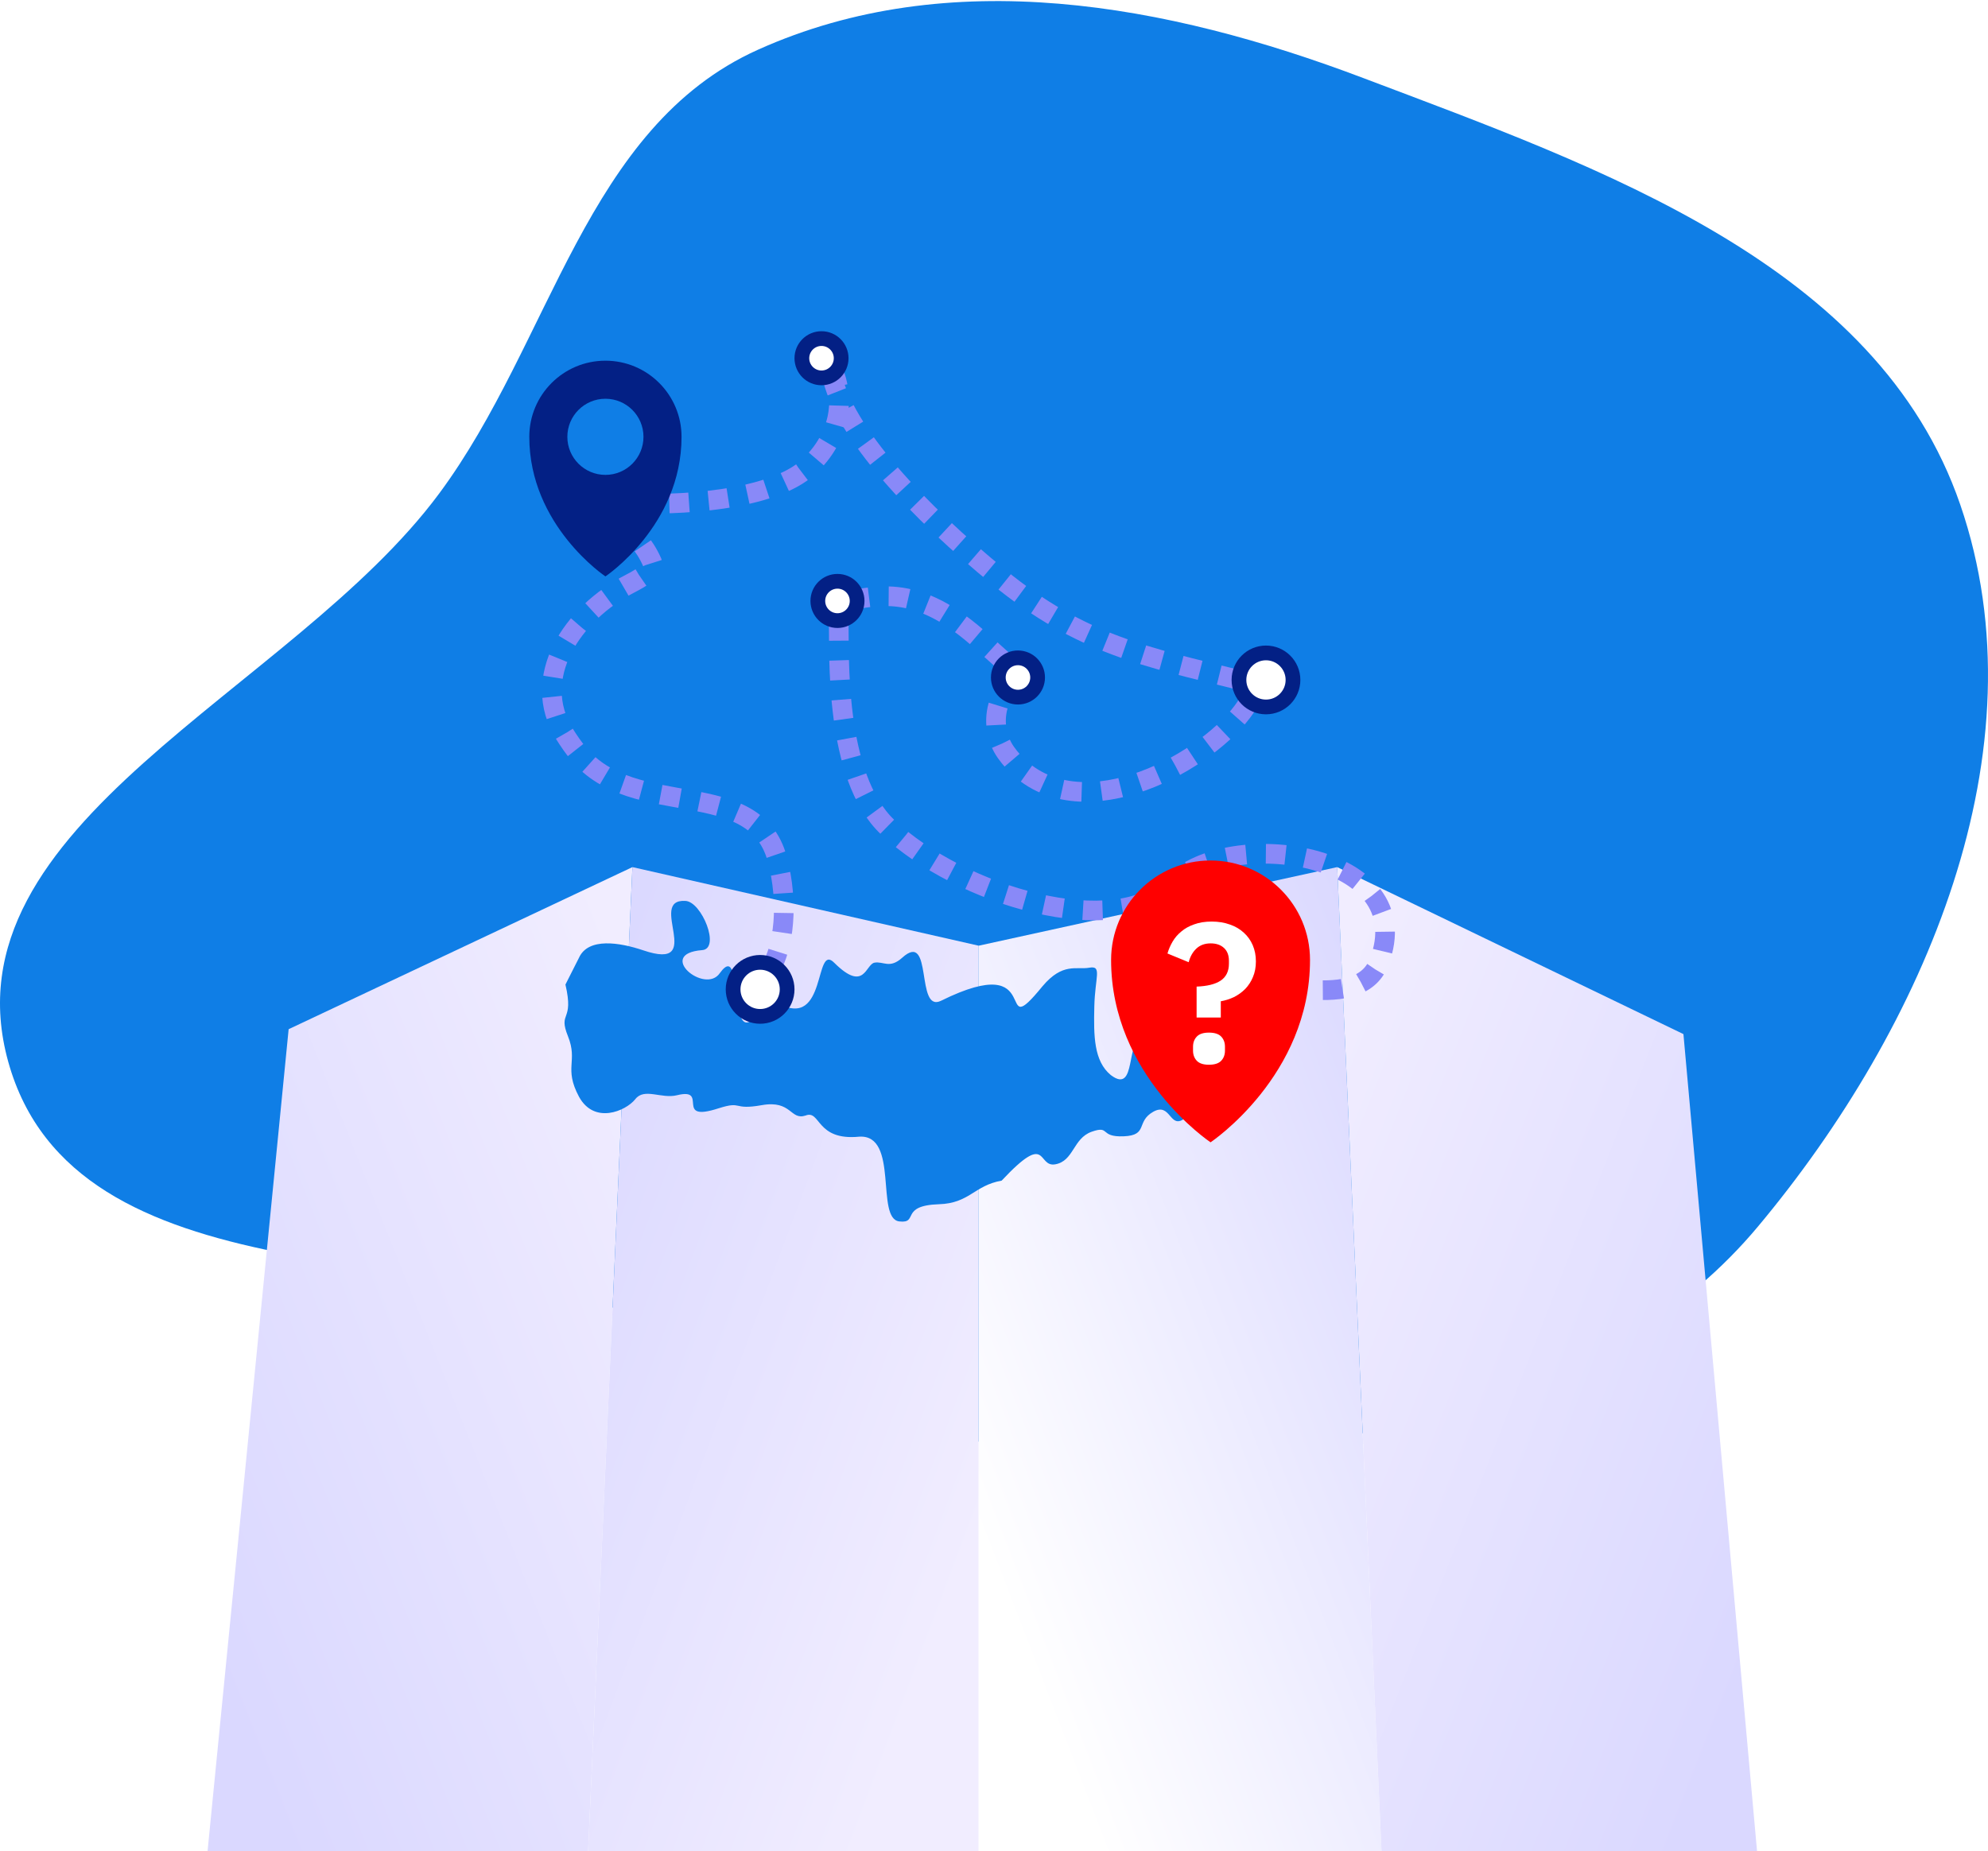 <svg width="204" height="190" viewBox="0 0 204 190" fill="none" xmlns="http://www.w3.org/2000/svg">
<g clip-path="url(#clip0_29_3)">
<path fill-rule="evenodd" clip-rule="evenodd" d="M201.156 51.8C209.82 77.016 197.488 105.436 180.385 125.889C165.749 143.391 141.817 147.888 119.096 149.93C101.066 151.551 85.873 141.849 68.768 135.923C44.84 127.634 7.624 133.368 0.845 108.966C-5.945 84.524 29.976 71.021 45.074 50.638C56.638 35.027 60.064 13.07 77.781 5.102C97.428 -3.733 119.732 0.378 139.88 8.004C164.288 17.242 192.674 27.114 201.156 51.8Z" fill="#0F7EE6"/>
<g filter="url(#filter0_ddddddd_29_3)">
<g filter="url(#filter1_i_29_3)">
<path d="M29.619 30.464L64.897 13.83L59.858 125.734L18.532 142.872L29.619 30.464Z" fill="url(#paint0_linear_29_3)"/>
</g>
<path d="M100.428 21.895L64.898 13.83L59.858 125.734L100.428 133.799V21.895Z" fill="url(#paint1_linear_29_3)"/>
<path d="M100.428 21.895L137.218 13.83L142.257 125.734L100.428 133.799V21.895Z" fill="url(#paint2_linear_29_3)"/>
<g filter="url(#filter2_i_29_3)">
<path d="M172.747 30.968L137.217 13.83L142.257 125.734L182.827 142.872L172.747 30.968Z" fill="url(#paint3_linear_29_3)"/>
</g>
</g>
<g style="mix-blend-mode:plus-darker">
<path d="M106.159 68.927C104.093 70.439 101.683 76.251 104.437 74.977C107.249 73.703 105.413 78.957 108.511 76.251C109.716 75.136 110.863 72.032 109.888 70.997C108.626 69.644 108.396 67.255 106.101 68.927" fill="#0F7EE6"/>
<path d="M79.263 69.587C80.947 67.694 79.205 70.691 81.586 70.849C83.967 71.007 80.366 68.956 82.283 67.063C84.2 65.17 83.154 68.956 84.374 70.849C85.594 72.742 86.697 71.953 85.884 69.981C85.071 67.931 86.058 66.038 87.51 64.066C88.962 62.015 87.336 60.517 86 63.041C84.664 65.564 84.083 65.486 83.619 63.672C83.154 61.936 81.818 62.883 79.437 63.041C77.056 63.198 79.437 65.328 78.624 66.59C77.811 67.852 77.578 71.559 79.263 69.666" fill="#0F7EE6"/>
<path d="M58.285 47.155C56.876 45.994 56.922 46.633 54.968 46.401C53.015 46.227 56.104 49.303 50.925 49.013C48.88 48.897 46.609 51.858 48.426 52.555C50.243 53.309 48.517 54.18 51.107 54.761C53.56 55.283 51.516 50.871 55.332 51.161C59.602 51.51 55.922 53.077 53.696 55.341C52.969 56.154 53.333 57.315 54.696 57.199C56.604 56.967 56.422 58.651 58.784 58.651C61.147 58.651 60.602 57.373 61.465 57.49C62.328 57.606 63.6 56.851 62.373 55.051C61.192 53.309 60.692 51.045 58.966 50.058C57.285 49.013 59.602 48.258 58.194 47.097" fill="#0F7EE6"/>
<path d="M72.249 30.945C72.294 32.882 70.184 31.147 70.029 34.726C69.874 38.304 73.545 37.858 73.881 37.03C74.663 34.856 75.342 35.669 77.122 35.343C78.915 34.96 80.274 35.143 80.628 37.45C80.981 39.757 82.935 39.35 86.016 37.327C89.11 35.246 84.757 36.684 85.046 34.28C85.259 32.581 83.032 33.891 82.245 32.15C81.531 30.425 81.021 32.057 77.081 31.239C74.338 30.628 72.117 29.048 72.162 30.986" fill="#0F7EE6"/>
<path d="M58.023 101.042C58.937 104.955 57.236 103.743 58.283 106.351C59.33 108.96 57.825 109.576 59.413 112.554C60.982 115.419 64.203 114.033 65.186 112.812C66.11 111.6 67.869 112.802 69.471 112.401C72.848 111.57 69.07 115.266 73.759 113.737C76.248 112.946 75.111 113.963 78.179 113.419C81.248 112.875 81.078 115.001 82.66 114.487C84.223 113.861 83.707 117.096 88.166 116.655C92.296 116.388 89.802 125.096 92.293 125.353C94.301 125.58 92.309 123.721 96.344 123.588C99.49 123.496 99.95 121.668 102.787 121.165C107.624 116 106.376 119.83 108.287 119.492C110.197 119.153 110.097 116.842 112.007 116.154C113.975 115.456 112.761 116.719 115.309 116.617C117.857 116.515 116.542 115.118 118.336 114.101C120.129 113.085 120.018 115.899 121.503 114.821C122.968 113.63 123.455 116.105 124.901 114.8C126.346 113.496 127.286 109.954 126.877 107.931C126.469 105.907 128.613 106.575 126.485 104.275C125.537 103.278 124.822 102.939 125.572 100.711C126.263 98.493 125.566 97.22 124.295 99.54C123.025 101.861 124.161 100.146 123.454 104.346C122.747 108.546 122.178 103.175 120.325 103.504C118.473 103.832 120.427 106.513 117.377 106.471C115.407 106.471 116.73 112.407 113.985 110.332C112.246 108.894 112.222 106.337 112.294 103.297C112.366 100.258 113.117 99.077 111.785 99.313C110.454 99.549 109.062 98.748 106.981 101.212C101.857 107.476 107.554 97.269 96.559 102.71C93.916 103.994 95.775 95.398 92.575 98.294C91.283 99.454 90.664 98.633 89.738 98.797C88.811 98.961 88.72 101.888 85.626 98.827C83.518 96.64 84.904 105.707 79.899 102.986C78.257 102.112 76.471 107.668 75.691 103.149C75.32 101.003 75.411 97.727 73.871 99.863C72.349 102.112 67.265 97.891 72.032 97.511C73.982 97.398 72.005 92.51 70.325 92.459C66.348 92.232 72.538 99.75 66.009 97.531C63.592 96.716 60.361 96.189 59.413 98.294" fill="#0F7EE6"/>
<path d="M110.8 46.429C110.914 47.504 109.808 47.309 109.084 47.504C107.736 47.868 107.807 49.987 107.46 51.34C107.375 51.671 107.301 51.984 107.253 52.244C107.138 52.774 108.184 52.524 107.995 53.032C107.893 53.305 107.766 53.556 107.673 53.71C107.473 53.992 107.766 54.005 107.903 54.137C108.319 54.539 107.844 55.468 108.054 56.006C108.855 58.303 110.19 56.788 110.533 58.156C111.219 60.99 110.991 59.231 111.83 59.28C113.469 59.378 113.927 59.671 114.957 59.182C115.796 58.84 115.872 60.16 116.253 60.599C116.52 60.893 116.368 61.381 116.749 61.235C117.741 60.746 118.656 61.088 119.266 61.43C119.991 61.87 119.762 63.238 120.601 63.629C121.287 63.971 121.707 64.02 122.279 64.753C123.308 65.974 123.575 65.828 125.101 66.316C126.397 66.756 125.787 68.075 126.969 68.271C128.037 68.418 127.656 69.102 128.037 69.053C128.129 69.048 128.21 69.046 128.282 69.048C128.995 69.066 129.247 70.472 129.944 70.323C131.126 70.079 130.592 71.594 132.118 70.274C133.147 69.395 135.817 71.105 136.618 71.887C137.571 72.815 138.677 73.89 138.83 75.307C138.868 75.844 139.63 76.04 139.478 76.919C139.475 76.941 139.473 76.962 139.47 76.982C139.318 78.403 142.228 77.629 142.834 78.923C143.101 79.412 143.406 79.754 143.749 79.412C144.283 78.825 144.13 79.754 144.893 79.802C145.198 79.802 146.19 78.63 146.686 79.558C146.953 80.047 147.296 80.291 147.753 79.949C147.86 79.867 147.961 79.811 148.055 79.78C148.883 79.501 150.846 80.54 150.308 79.851C149.698 79.069 150.042 79.314 149.851 77.897C149.622 76.187 150.575 74.623 150.957 74.379C151.338 74.134 151.376 73.841 151.91 73.646C153.169 73.157 151.491 73.353 152.444 72.326C152.558 72.18 152.787 72.033 153.016 72.62C153.436 73.499 153.817 73.206 153.779 72.473C153.779 72.326 153.474 71.056 153.207 71.496C152.864 72.18 152.673 70.958 153.016 70.665C153.474 70.372 152.673 69.248 152.406 69.981C152.132 70.86 150.727 68.641 151.063 67.784C151.119 67.641 151.262 67.519 151.529 67.44C151.758 67.343 151.834 67.001 151.948 67.196C152.52 67.929 152.292 66.756 152.025 66.365C151.796 66.072 151.605 65.779 151.338 65.877C150.995 65.974 150.919 65.681 150.385 65.583C149.393 65.437 149.698 63.727 149.698 63.14C149.698 61.919 148.554 61.088 150.728 59.427C151.692 58.721 151.461 57.005 151.491 55.811C151.668 50.597 148.658 46.38 148.707 45.452C148.745 44.915 147.791 45.843 147.486 44.915C147.454 44.815 147.415 44.734 147.371 44.669C146.222 42.999 144.339 46.185 142.414 46.82C140.813 47.309 141.118 48.14 140.279 48.14C139.478 48.14 138.563 47.553 138.258 48.335C137.914 49.263 136.046 48.921 135.283 48.579C134.339 48.155 133.583 48.495 133.163 48.43C132.729 48.364 132.708 47.744 132.285 47.862C131.491 48.084 130.381 49.217 129.564 49.328C128.507 49.471 126.96 49.132 126.588 48.775C126.096 48.338 124.814 47.757 125.094 47.079C125.098 47.07 125.102 47.059 125.104 47.048C125.145 46.843 125.165 46.68 125.168 46.55C125.171 46.42 123.406 46.688 123.281 46.72C123.271 46.722 123.265 46.723 123.255 46.722C122.012 46.717 122.089 45.988 122.393 45.648C122.813 45.159 122.126 43.889 121.669 44.133C121.202 44.414 120.013 43.879 120.067 44.426C120.067 44.817 118.885 45.697 118.885 44.67C118.885 43.343 117.279 45.295 117.109 46.611C117.059 46.993 116.73 47.345 115.3 47.993C113.813 48.677 114.88 46.918 113.584 47.114C112.609 47.276 111.702 46.466 110.724 46.332" fill="#0F7EE6"/>
</g>
<path d="M79.008 99.521C80.436 97.253 80.967 92.685 79.764 88.18C77.435 79.459 65.088 84.311 59.353 77.342C58.858 76.741 58.382 76.058 57.928 75.327C54.35 69.558 58.668 62.969 64.709 59.872C66.236 59.089 67.195 58.317 66.913 57.683C66.106 55.869 64.981 54.743 63.889 53.903" stroke="#8989F8" stroke-width="2.016" stroke-dasharray="2.02 2.02"/>
<path d="M64.645 51.634C69.181 51.886 79.21 51.483 83.04 47.854C86.87 44.224 86.316 39.957 85.56 38.276" stroke="#8989F8" stroke-width="2.016" stroke-dasharray="2.02 2.02"/>
<path d="M85.308 38.276C86.484 44.409 94.464 52.652 102.443 59.196C110.966 66.186 117.73 67.429 127.137 69.781" stroke="#8989F8" stroke-width="2.016" stroke-dasharray="2.02 2.02"/>
<path d="M128.146 72.049C125.121 77.342 112.295 85.092 104.964 79.106C104.248 78.522 103.677 77.861 103.232 77.235C102.184 75.761 101.929 73.851 102.509 72.139C102.694 71.593 102.924 71.151 103.199 71.041" stroke="#8989F8" stroke-width="2.016" stroke-dasharray="2.02 2.02"/>
<path d="M103.198 68.017C100.426 65.664 96.843 61.574 91.607 61.212C89.634 61.075 87.155 61.632 86.567 61.716" stroke="#8989F8" stroke-width="2.016" stroke-dasharray="2.02 2.02"/>
<path d="M86.064 63.732C86.148 66.925 85.539 79.658 91.103 84.903C98.514 91.888 114.538 96.749 120.334 90.7C126.025 84.76 145.909 87.399 141.501 98.765C139.311 104.411 128.145 99.773 126.129 100.781" stroke="#8989F8" stroke-width="2.016" stroke-dasharray="2.02 2.02"/>
<path d="M62.126 37.017C66.44 37.017 69.937 40.515 69.937 44.83C69.937 53.946 62.126 59.155 62.126 59.155C62.126 59.155 54.314 53.946 54.314 44.83C54.314 40.515 57.812 37.017 62.126 37.017ZM62.126 40.923C59.969 40.923 58.219 42.673 58.219 44.83C58.219 46.988 59.969 48.737 62.126 48.737C64.283 48.737 66.031 46.988 66.031 44.83C66.031 42.673 64.283 40.923 62.126 40.923Z" fill="#032085"/>
<path d="M124.222 88.311C129.858 88.311 134.428 92.881 134.428 98.519C134.428 110.403 124.264 117.205 124.222 117.234C124.168 117.198 114.016 110.397 114.016 98.519C114.016 92.881 118.585 88.311 124.222 88.311Z" fill="#FF0000"/>
<path d="M122.791 104.428V101.253C123.876 101.213 124.696 101.009 125.253 100.643C125.822 100.263 126.107 99.68 126.107 98.893V98.608C126.107 98.038 125.938 97.597 125.599 97.285C125.259 96.973 124.805 96.817 124.235 96.817C123.625 96.817 123.13 97 122.75 97.367C122.384 97.719 122.126 98.18 121.977 98.75L119.8 97.855C119.922 97.434 120.098 97.027 120.329 96.634C120.559 96.24 120.858 95.894 121.224 95.596C121.59 95.284 122.031 95.04 122.547 94.863C123.062 94.673 123.659 94.578 124.337 94.578C125.029 94.578 125.653 94.68 126.209 94.884C126.765 95.074 127.24 95.352 127.633 95.718C128.027 96.071 128.332 96.498 128.549 97C128.766 97.502 128.874 98.058 128.874 98.669C128.874 99.266 128.773 99.802 128.569 100.277C128.379 100.738 128.115 101.145 127.776 101.498C127.437 101.837 127.05 102.115 126.616 102.332C126.182 102.536 125.734 102.678 125.273 102.759V104.428H122.791ZM124.052 109.272C123.482 109.272 123.069 109.136 122.811 108.865C122.553 108.593 122.424 108.247 122.424 107.827V107.42C122.424 106.999 122.553 106.653 122.811 106.382C123.069 106.111 123.482 105.975 124.052 105.975C124.635 105.975 125.056 106.111 125.314 106.382C125.571 106.653 125.7 106.999 125.7 107.42V107.827C125.7 108.247 125.571 108.593 125.314 108.865C125.056 109.136 124.635 109.272 124.052 109.272Z" fill="white"/>
<path d="M129.909 67.008C131.439 67.008 132.681 68.25 132.681 69.781C132.681 71.312 131.44 72.553 129.909 72.553C128.378 72.553 127.137 71.312 127.137 69.781C127.137 68.25 128.378 67.009 129.909 67.008Z" fill="white" stroke="#032085" stroke-width="1.512"/>
<path d="M78 98.765C79.53 98.765 80.772 100.006 80.772 101.537C80.772 103.069 79.531 104.31 78 104.31C76.469 104.31 75.228 103.069 75.228 101.537C75.228 100.006 76.469 98.765 78 98.765Z" fill="white" stroke="#032085" stroke-width="1.512"/>
<path d="M104.458 67.513C105.572 67.513 106.475 68.415 106.475 69.529C106.475 70.643 105.572 71.546 104.458 71.546C103.345 71.546 102.443 70.643 102.443 69.529C102.443 68.415 103.345 67.513 104.458 67.513Z" fill="white" stroke="#032085" stroke-width="1.512"/>
<path d="M85.938 59.657C87.051 59.657 87.954 60.56 87.954 61.674C87.954 62.788 87.051 63.691 85.938 63.691C84.825 63.69 83.922 62.788 83.922 61.674C83.922 60.56 84.825 59.657 85.938 59.657Z" fill="white" stroke="#032085" stroke-width="1.512"/>
<path d="M84.299 34.748C85.413 34.748 86.316 35.651 86.316 36.764C86.316 37.878 85.413 38.781 84.299 38.781C83.186 38.781 82.284 37.878 82.284 36.764C82.284 35.651 83.186 34.748 84.299 34.748Z" fill="white" stroke="#032085" stroke-width="1.512"/>
</g>
<defs>
<filter id="filter0_ddddddd_29_3" x="-6.485" y="13.088" width="214.329" height="183.199" filterUnits="userSpaceOnUse" color-interpolation-filters="sRGB">
<feFlood flood-opacity="0" result="BackgroundImageFix"/>
<feColorMatrix in="SourceAlpha" type="matrix" values="0 0 0 0 0 0 0 0 0 0 0 0 0 0 0 0 0 0 127 0" result="hardAlpha"/>
<feOffset dy="0.397"/>
<feGaussianBlur stdDeviation="0.569"/>
<feColorMatrix type="matrix" values="0 0 0 0 0.051 0 0 0 0 0.02 0 0 0 0 0.369 0 0 0 0.017 0"/>
<feBlend mode="normal" in2="BackgroundImageFix" result="effect1_dropShadow_29_3"/>
<feColorMatrix in="SourceAlpha" type="matrix" values="0 0 0 0 0 0 0 0 0 0 0 0 0 0 0 0 0 0 127 0" result="hardAlpha"/>
<feOffset dy="1.708"/>
<feGaussianBlur stdDeviation="1.073"/>
<feColorMatrix type="matrix" values="0 0 0 0 0.051 0 0 0 0 0.02 0 0 0 0 0.369 0 0 0 0.029 0"/>
<feBlend mode="normal" in2="effect1_dropShadow_29_3" result="effect2_dropShadow_29_3"/>
<feColorMatrix in="SourceAlpha" type="matrix" values="0 0 0 0 0 0 0 0 0 0 0 0 0 0 0 0 0 0 127 0" result="hardAlpha"/>
<feOffset dy="4.118"/>
<feGaussianBlur stdDeviation="1.794"/>
<feColorMatrix type="matrix" values="0 0 0 0 0.051 0 0 0 0 0.02 0 0 0 0 0.369 0 0 0 0.038 0"/>
<feBlend mode="normal" in2="effect2_dropShadow_29_3" result="effect3_dropShadow_29_3"/>
<feColorMatrix in="SourceAlpha" type="matrix" values="0 0 0 0 0 0 0 0 0 0 0 0 0 0 0 0 0 0 127 0" result="hardAlpha"/>
<feOffset dy="7.809"/>
<feGaussianBlur stdDeviation="3.016"/>
<feColorMatrix type="matrix" values="0 0 0 0 0.051 0 0 0 0 0.02 0 0 0 0 0.369 0 0 0 0.045 0"/>
<feBlend mode="normal" in2="effect3_dropShadow_29_3" result="effect4_dropShadow_29_3"/>
<feColorMatrix in="SourceAlpha" type="matrix" values="0 0 0 0 0 0 0 0 0 0 0 0 0 0 0 0 0 0 127 0" result="hardAlpha"/>
<feOffset dy="12.964"/>
<feGaussianBlur stdDeviation="5.02"/>
<feColorMatrix type="matrix" values="0 0 0 0 0.051 0 0 0 0 0.02 0 0 0 0 0.369 0 0 0 0.052 0"/>
<feBlend mode="normal" in2="effect4_dropShadow_29_3" result="effect5_dropShadow_29_3"/>
<feColorMatrix in="SourceAlpha" type="matrix" values="0 0 0 0 0 0 0 0 0 0 0 0 0 0 0 0 0 0 127 0" result="hardAlpha"/>
<feOffset dy="19.766"/>
<feGaussianBlur stdDeviation="8.09"/>
<feColorMatrix type="matrix" values="0 0 0 0 0.051 0 0 0 0 0.02 0 0 0 0 0.369 0 0 0 0.061 0"/>
<feBlend mode="normal" in2="effect5_dropShadow_29_3" result="effect6_dropShadow_29_3"/>
<feColorMatrix in="SourceAlpha" type="matrix" values="0 0 0 0 0 0 0 0 0 0 0 0 0 0 0 0 0 0 127 0" result="hardAlpha"/>
<feOffset dy="28.398"/>
<feGaussianBlur stdDeviation="12.508"/>
<feColorMatrix type="matrix" values="0 0 0 0 0.051 0 0 0 0 0.02 0 0 0 0 0.369 0 0 0 0.073 0"/>
<feBlend mode="normal" in2="effect6_dropShadow_29_3" result="effect7_dropShadow_29_3"/>
<feBlend mode="normal" in="SourceGraphic" in2="effect7_dropShadow_29_3" result="shape"/>
</filter>
<filter id="filter1_i_29_3" x="18.532" y="13.83" width="46.365" height="129.042" filterUnits="userSpaceOnUse" color-interpolation-filters="sRGB">
<feFlood flood-opacity="0" result="BackgroundImageFix"/>
<feBlend mode="normal" in="SourceGraphic" in2="BackgroundImageFix" result="shape"/>
<feColorMatrix in="SourceAlpha" type="matrix" values="0 0 0 0 0 0 0 0 0 0 0 0 0 0 0 0 0 0 127 0" result="hardAlpha"/>
<feOffset/>
<feGaussianBlur stdDeviation="2.073"/>
<feComposite in2="hardAlpha" operator="arithmetic" k2="-1" k3="1"/>
<feColorMatrix type="matrix" values="0 0 0 0 1 0 0 0 0 1 0 0 0 0 1 0 0 0 1 0"/>
<feBlend mode="normal" in2="shape" result="effect1_innerShadow_29_3"/>
</filter>
<filter id="filter2_i_29_3" x="137.217" y="13.83" width="45.609" height="129.042" filterUnits="userSpaceOnUse" color-interpolation-filters="sRGB">
<feFlood flood-opacity="0" result="BackgroundImageFix"/>
<feBlend mode="normal" in="SourceGraphic" in2="BackgroundImageFix" result="shape"/>
<feColorMatrix in="SourceAlpha" type="matrix" values="0 0 0 0 0 0 0 0 0 0 0 0 0 0 0 0 0 0 127 0" result="hardAlpha"/>
<feOffset/>
<feGaussianBlur stdDeviation="2.073"/>
<feComposite in2="hardAlpha" operator="arithmetic" k2="-1" k3="1"/>
<feColorMatrix type="matrix" values="0 0 0 0 1 0 0 0 0 1 0 0 0 0 1 0 0 0 1 0"/>
<feBlend mode="normal" in2="shape" result="effect1_innerShadow_29_3"/>
</filter>
<linearGradient id="paint0_linear_29_3" x1="72.961" y1="45.334" x2="11.473" y2="69.773" gradientUnits="userSpaceOnUse">
<stop stop-color="#F1EDFF"/>
<stop offset="1" stop-color="#DAD8FF"/>
</linearGradient>
<linearGradient id="paint1_linear_29_3" x1="52.803" y1="43.119" x2="107.456" y2="63.564" gradientUnits="userSpaceOnUse">
<stop stop-color="#DAD8FF"/>
<stop offset="1" stop-color="#F1EDFF"/>
</linearGradient>
<linearGradient id="paint2_linear_29_3" x1="149.532" y1="43.119" x2="93.614" y2="64.686" gradientUnits="userSpaceOnUse">
<stop stop-color="#DAD8FF"/>
<stop offset="1" stop-color="white"/>
</linearGradient>
<linearGradient id="paint3_linear_29_3" x1="129.285" y1="45.334" x2="190.039" y2="69.088" gradientUnits="userSpaceOnUse">
<stop stop-color="#F1EDFF"/>
<stop offset="1" stop-color="#DAD8FF"/>
</linearGradient>
<clipPath id="clip0_29_3">
<rect width="204" height="190" fill="white"/>
</clipPath>
</defs>
</svg>
